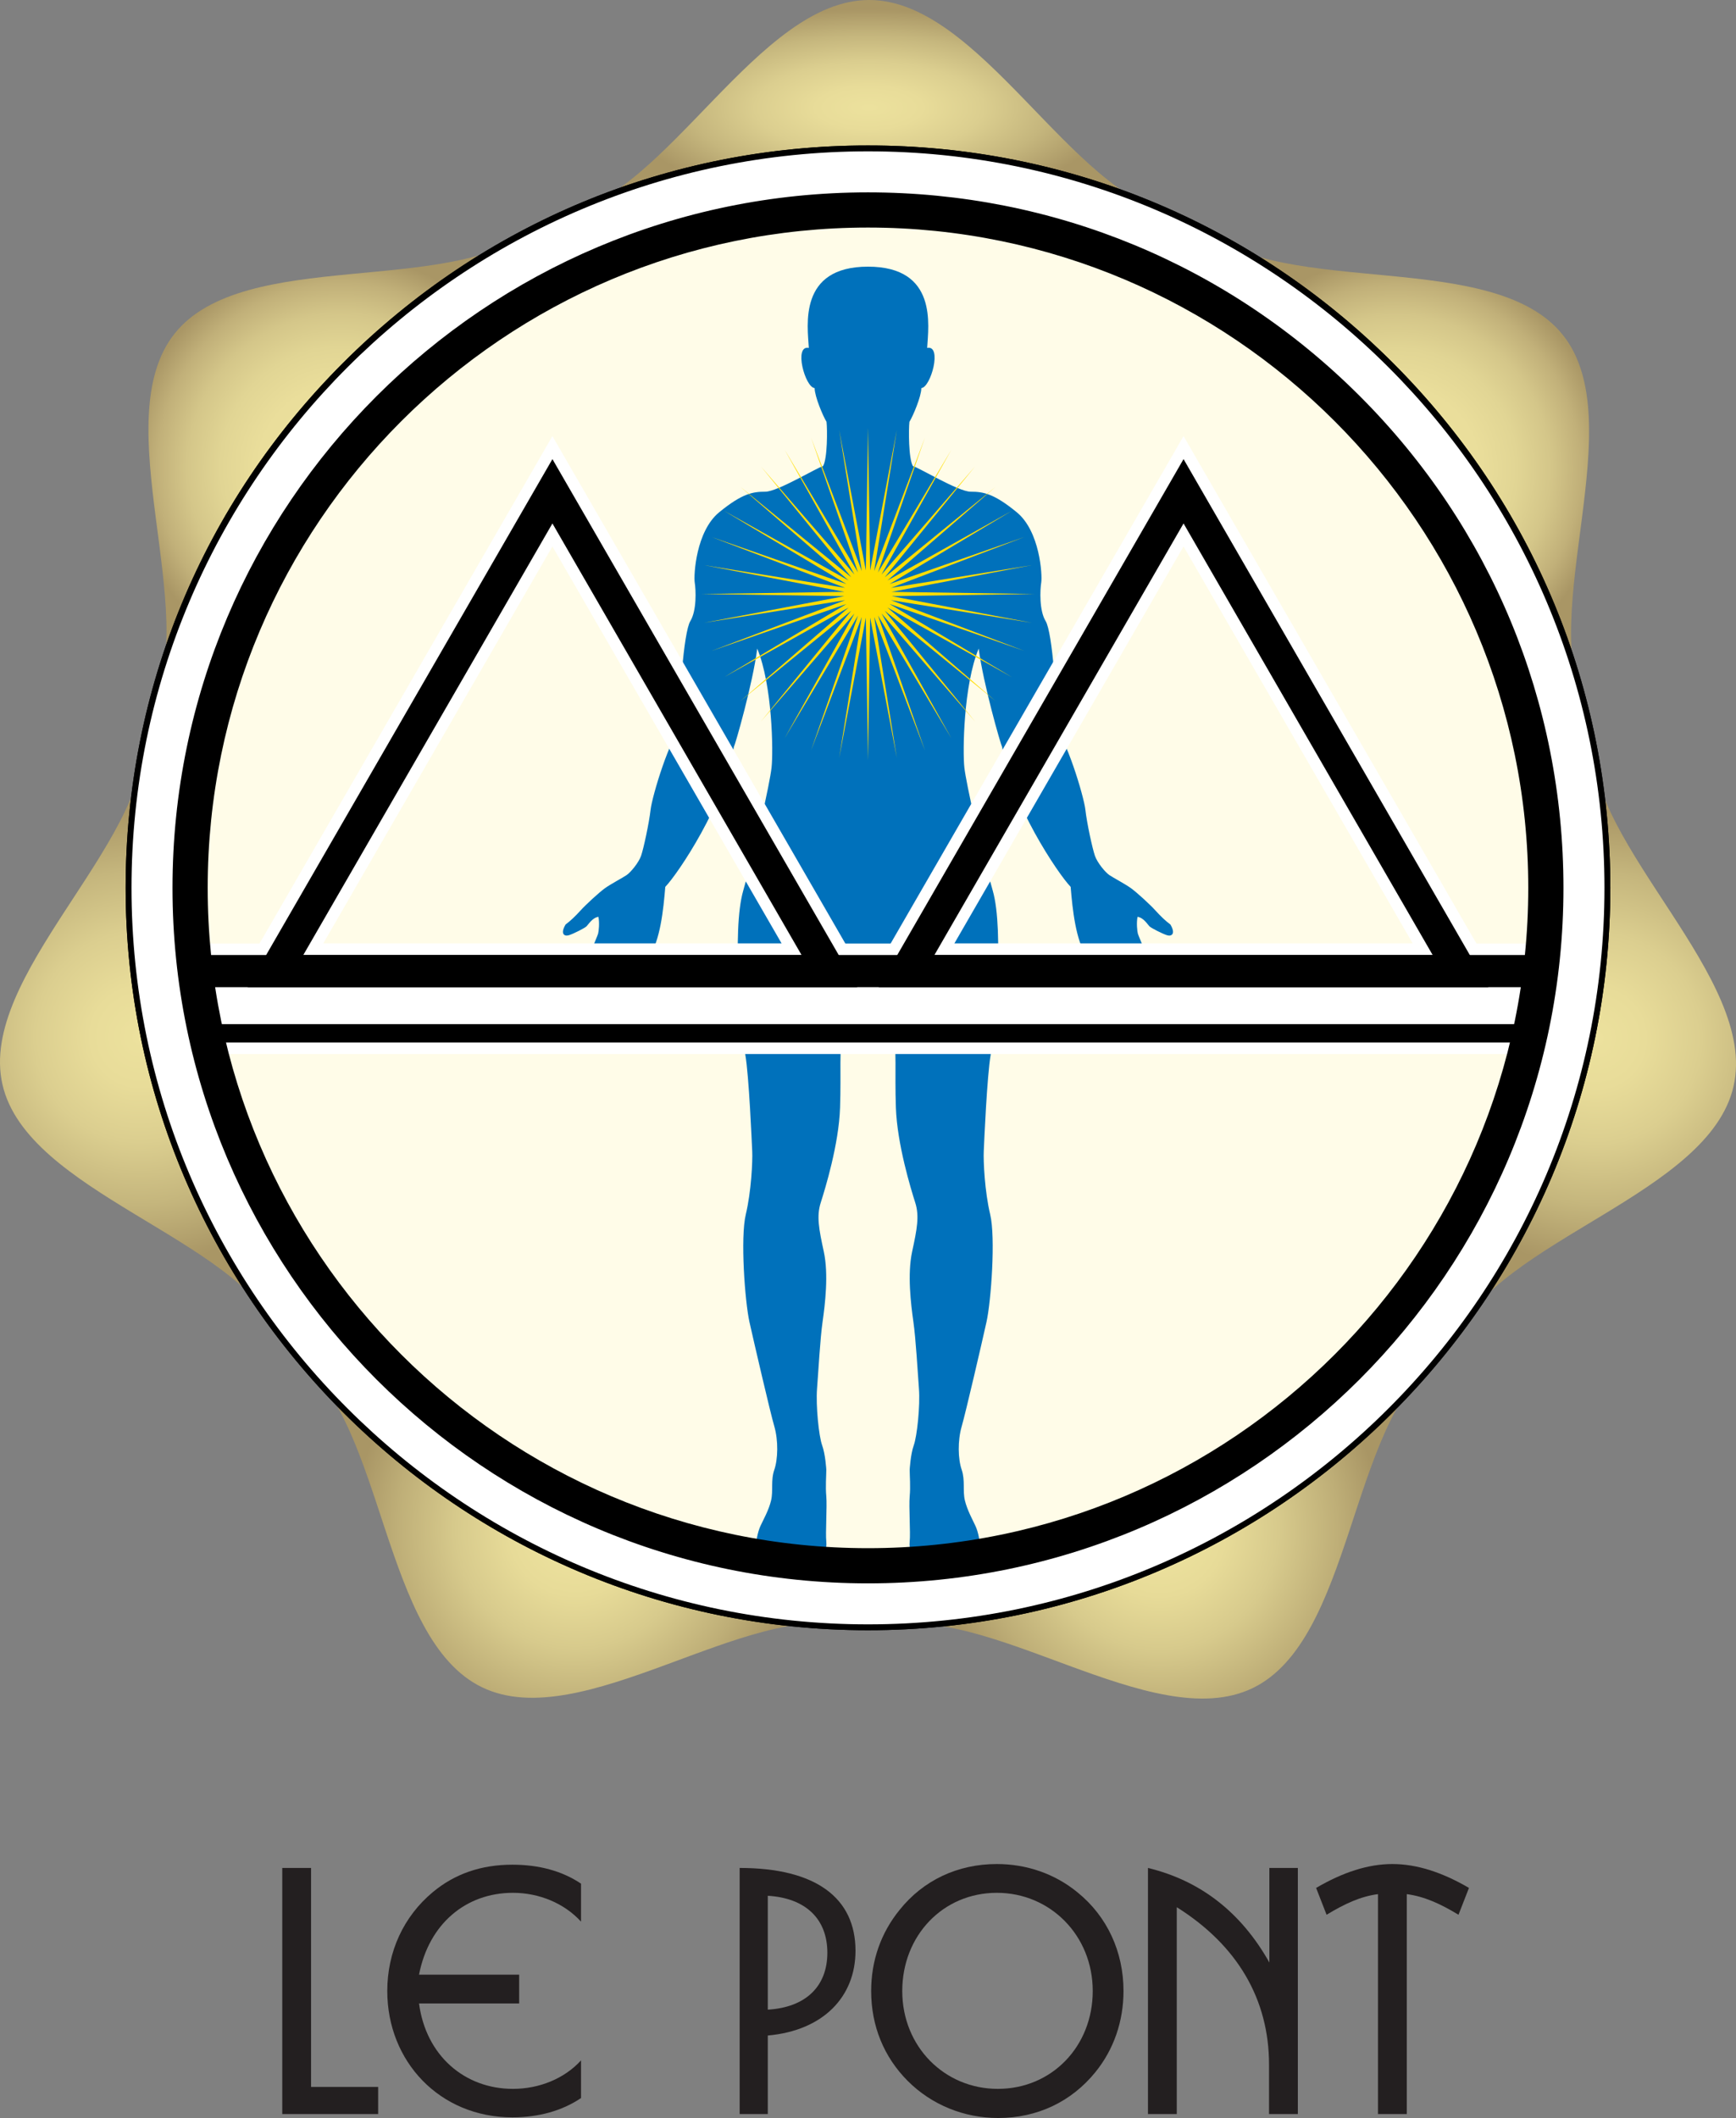 <?xml version="1.0" encoding="utf-8"?>
<!-- Generator: Adobe Illustrator 25.0.0, SVG Export Plug-In . SVG Version: 6.00 Build 0)  -->
<svg version="1.1" id="Calque_1" xmlns="http://www.w3.org/2000/svg" xmlns:xlink="http://www.w3.org/1999/xlink" x="0px" y="0px"
	 viewBox="0 0 500 610" style="enable-background:new 0 0 500 610;" xml:space="preserve">
<rect x="0" y="0" width="500" height="610" fill="#808080" stroke="none"/>
<style type="text/css">
	.st0{fill:url(#SVGID_1_);}
	.st1{fill:url(#SVGID_2_);}
	.st2{fill:url(#SVGID_3_);}
	.st3{fill:url(#SVGID_4_);}
	.st4{fill:url(#SVGID_5_);}
	.st5{fill:url(#SVGID_6_);}
	.st6{fill:url(#SVGID_7_);}
	.st7{fill:#FFFFFF;}
	.st8{fill:#FFFCE8;}
	.st9{fill:#0071BB;}
	.st10{fill:#FFDD00;}
	.st11{fill:#231F20;}
</style>
<g>
	
		<radialGradient id="SVGID_1_" cx="250.32" cy="30.987" r="72.75" gradientTransform="matrix(1 0 0 0.4 0 18.592)" gradientUnits="userSpaceOnUse">
		<stop  offset="0" style="stop-color:#ECE19D"/>
		<stop  offset="0.009" style="stop-color:#ECE19D"/>
		<stop  offset="0.01" style="stop-color:#ECE19D"/>
		<stop  offset="0.212" style="stop-color:#E8DC99"/>
		<stop  offset="0.452" style="stop-color:#DBCE8F"/>
		<stop  offset="0.711" style="stop-color:#C5B67D"/>
		<stop  offset="0.971" style="stop-color:#A99665"/>
	</radialGradient>
	<path class="st0" d="M162.051,61.974C192.286,56.003,218.348,0,250.332,0c31.969,0,58.036,56.003,88.256,61.974H162.051z"/>
	<radialGradient id="SVGID_2_" cx="98.274" cy="134.699" r="62.627" gradientUnits="userSpaceOnUse">
		<stop  offset="0.119" style="stop-color:#ECE19D"/>
		<stop  offset="0.378" style="stop-color:#EADE9B"/>
		<stop  offset="0.555" style="stop-color:#E1D594"/>
		<stop  offset="0.709" style="stop-color:#D4C689"/>
		<stop  offset="0.848" style="stop-color:#C1B079"/>
		<stop  offset="0.971" style="stop-color:#A99665"/>
	</radialGradient>
	<path class="st1" d="M43.723,203.708c14.162-27.348-13.362-82.638,6.59-107.649c19.929-25,79.96-10.465,103.477-30.368
		L43.723,203.708z"/>
	<radialGradient id="SVGID_3_" cx="40.379" cy="298.549" r="67.215" gradientUnits="userSpaceOnUse">
		<stop  offset="0" style="stop-color:#ECE19D"/>
		<stop  offset="0.009" style="stop-color:#ECE19D"/>
		<stop  offset="0.01" style="stop-color:#ECE19D"/>
		<stop  offset="0.212" style="stop-color:#E8DC99"/>
		<stop  offset="0.452" style="stop-color:#DBCE8F"/>
		<stop  offset="0.711" style="stop-color:#C5B67D"/>
		<stop  offset="0.971" style="stop-color:#A99665"/>
	</radialGradient>
	<path class="st2" d="M80.757,384.603c-12.546-28.127-72.945-41.084-80.049-72.254c-7.112-31.181,41.661-69.049,40.759-99.853
		L80.757,384.603z"/>
	<radialGradient id="SVGID_4_" cx="165.757" cy="440.401" r="65.899" gradientUnits="userSpaceOnUse">
		<stop  offset="0.119" style="stop-color:#ECE19D"/>
		<stop  offset="0.291" style="stop-color:#E7DB98"/>
		<stop  offset="0.522" style="stop-color:#D7CA8C"/>
		<stop  offset="0.786" style="stop-color:#BEAE77"/>
		<stop  offset="0.971" style="stop-color:#A99665"/>
	</radialGradient>
	<path class="st3" d="M245.294,468.428c-29.828-7.718-77.609,31.424-106.426,17.54c-28.803-13.87-28-75.629-52.648-94.14
		L245.294,468.428z"/>
	<radialGradient id="SVGID_5_" cx="333.877" cy="440.63" r="65.894" gradientUnits="userSpaceOnUse">
		<stop  offset="0.119" style="stop-color:#ECE19D"/>
		<stop  offset="0.291" style="stop-color:#E7DB98"/>
		<stop  offset="0.522" style="stop-color:#D7CA8C"/>
		<stop  offset="0.786" style="stop-color:#BEAE77"/>
		<stop  offset="0.971" style="stop-color:#A99665"/>
	</radialGradient>
	<path class="st4" d="M413.405,392.057c-24.636,18.519-23.834,80.266-52.638,94.144c-28.82,13.874-76.602-25.258-106.419-17.526
		L413.405,392.057z"/>
	<radialGradient id="SVGID_6_" cx="459.614" cy="299.078" r="67.218" gradientUnits="userSpaceOnUse">
		<stop  offset="0" style="stop-color:#ECE19D"/>
		<stop  offset="0.009" style="stop-color:#ECE19D"/>
		<stop  offset="0.01" style="stop-color:#ECE19D"/>
		<stop  offset="0.212" style="stop-color:#E8DC99"/>
		<stop  offset="0.452" style="stop-color:#DBCE8F"/>
		<stop  offset="0.711" style="stop-color:#C5B67D"/>
		<stop  offset="0.971" style="stop-color:#A99665"/>
	</radialGradient>
	<path class="st5" d="M458.512,213.023c-0.882,30.802,47.894,68.665,40.779,99.836c-7.102,31.182-67.491,44.135-80.062,72.274
		L458.512,213.023z"/>
	<radialGradient id="SVGID_7_" cx="402.175" cy="135.133" r="62.626" gradientUnits="userSpaceOnUse">
		<stop  offset="0.119" style="stop-color:#ECE19D"/>
		<stop  offset="0.378" style="stop-color:#EADE9B"/>
		<stop  offset="0.555" style="stop-color:#E1D594"/>
		<stop  offset="0.709" style="stop-color:#D4C689"/>
		<stop  offset="0.848" style="stop-color:#C1B079"/>
		<stop  offset="0.971" style="stop-color:#A99665"/>
	</radialGradient>
	<path class="st6" d="M346.661,66.125c23.518,19.883,83.56,5.358,103.477,30.358c19.94,25.001-7.565,80.296,6.601,107.659
		L346.661,66.125z"/>
</g>
<g>
	<path class="st7" d="M462.96,255.711c0,117.598-95.347,212.963-212.963,212.963c-117.619,0-212.966-95.365-212.966-212.963
		c0-117.622,95.347-212.97,212.966-212.97C367.612,42.741,462.96,138.089,462.96,255.711z"/>
	<path d="M249.997,469.519c-117.896,0-213.81-95.914-213.81-213.807c0-57.113,22.24-110.807,62.623-151.191
		c40.383-40.383,94.076-62.624,151.187-62.624c57.11,0,110.802,22.24,151.185,62.624c40.383,40.384,62.623,94.078,62.623,151.191
		C463.805,373.604,367.891,469.519,249.997,469.519z M249.997,43.585c-116.964,0-212.122,95.16-212.122,212.126
		c0,116.962,95.157,212.118,212.122,212.118c116.962,0,212.119-95.155,212.119-212.118
		C462.115,138.745,366.959,43.585,249.997,43.585z"/>
</g>
<g>
	<path class="st7" d="M462.96,255.711c0,117.598-95.347,212.963-212.963,212.963c-117.619,0-212.966-95.365-212.966-212.963
		c0-117.622,95.347-212.97,212.966-212.97C367.612,42.741,462.96,138.089,462.96,255.711z"/>
	<path d="M249.997,469.519c-117.896,0-213.81-95.914-213.81-213.807c0-57.113,22.24-110.807,62.623-151.191
		c40.383-40.383,94.076-62.624,151.187-62.624c57.11,0,110.802,22.24,151.185,62.624c40.383,40.384,62.623,94.078,62.623,151.191
		C463.805,373.604,367.891,469.519,249.997,469.519z M249.997,43.585c-116.964,0-212.122,95.16-212.122,212.126
		c0,116.962,95.157,212.118,212.122,212.118c116.962,0,212.119-95.155,212.119-212.118
		C462.115,138.745,366.959,43.585,249.997,43.585z"/>
</g>
<path class="st8" d="M445.236,255.711c0,107.818-87.398,195.242-195.239,195.242c-107.841,0-195.246-87.424-195.246-195.242
	c0-107.842,87.406-195.241,195.246-195.241C357.838,60.471,445.236,147.869,445.236,255.711z"/>
<path class="st9" d="M249.997,275.727c0,0,1.406-0.102,1.95,1.391c0.949,2.694,4.44,16.866,5.298,20.511
	c1.113,4.841,0.428,10.747,0.786,21.354c0.363,10.589,4.336,23.498,5.573,27.378c1.237,3.885,0.522,7.592-0.895,14.131
	c-1.406,6.535-0.342,15.184,0.357,20.139c0.711,4.942,1.243,14.488,1.611,19.351c0.369,4.887-0.532,13.608-1.493,16.277
	c-0.95,2.654-1.176,7.026-1.176,7.026c0,1.849,0.266,4.773,0,7.679c-0.271,2.912,0.266,10.603,0,12.99
	c-0.271,2.366,0.788,4.376,1.846,5.69c1.078,1.33,2.52,1.722,4.509,0.793c3.176,0,5.833,0.136,8.477-0.655
	c2.653-0.781,5.301-0.266,5.435-2.92c0.122-2.648-0.532-5.704-1.335-7.401c-0.792-1.734-2.362-4.522-3.032-7.312
	c-0.675-2.762,0.117-5.818-0.925-8.865c-1.063-3.042-1.192-8.354,0-12.456c1.18-4.09,5.823-24.11,7.141-30.067
	c1.33-5.955,2.659-24.392,1.064-31.012c-1.58-6.631-1.983-15.359-1.85-18.145c0.122-2.776,0.93-21.59,1.994-27.816
	c1.054-6.233,3.957-35.641,0.593-47.301c-3.38-11.663-7.628-30.736-8.165-35.374c-0.526-4.642-0.259-23.721,4.116-34.315
	c1.33,10.204,6.36,27.693,6.76,28.364c2.382,16.018,16.023,36.421,19.733,40.261c0.543,6.63,1.469,15.368,4.643,20.148
	c0.799,4.101,1.457,7.893,1.902,9.228c0.44,1.324,2.035,2.209,1.855-0.087c-0.189-2.305-0.444-6.1-0.709-6.892
	c-0.262-0.797,0.889-1.155,1.237,0.092c0.357,1.226,2.209,8.819,2.659,10.322c0.428,1.509,3.083,1.601,2.463-1.057
	c-0.614-2.649-2.035-8.211-2.381-9.54c-0.353-1.325,1.053-1.672,1.584-0.266c0.537,1.422,3.456,8.22,4.687,10.338
	c1.234,2.127,4.147,2.127,3.013-0.88c-1.167-3-3.984-8.302-4.437-9.621c-0.43-1.339,0.797-1.769,1.675-0.183
	c0.896,1.589,3.897,6.973,4.867,8.486c0.981,1.499,3.089,0.7,2.025-2.392c-1.044-3.088-5.552-13.518-5.732-14.233
	c-0.178-0.685-0.444-3.062-0.086-4.837c1.769,0.256,2.914,2.239,3.446,2.755c0.521,0.501,3.628,2.082,5.024,2.542
	c1.418,0.434,2.567-0.461,0.978-3.095c-1.32-0.97-2.736-2.304-4.244-3.967c-1.493-1.681-5.383-5.23-7.065-6.457
	c-1.687-1.227-5.112-3.012-6.267-3.804c-1.156-0.787-3.446-3.517-4.152-5.562c-0.699-2.03-2.294-9.249-2.74-13.221
	c-0.434-3.987-5.736-21.38-9.09-24.029c1.227-6.298-0.44-27.214-2.341-30.291c-1.898-3.094-1.638-9.034-1.284-11.177
	c0.333-2.136-0.385-14.724-7.031-20.189c-6.65-5.471-9.753-5.942-13.307-5.942c-3.573,0-15.199-7.127-16.627-7.361
	c-1.273-2.167-1.252-10.649-1.001-12.77c1.042-1.667,3.43-7.321,3.43-9.709c2.741-0.184,6.094-12.459,1.678-11.579
	c0.352-6.345,3.087-23.395-17.044-23.395c-20.14,0-17.398,17.05-17.04,23.395c-4.429-0.879-1.07,11.395,1.672,11.579
	c0,2.388,2.387,8.042,3.423,9.709c0.257,2.121,0.288,10.603-1.005,12.77c-1.403,0.235-13.056,7.361-16.619,7.361
	c-3.56,0-6.64,0.471-13.313,5.942c-6.656,5.465-7.346,18.053-7.024,20.189c0.35,2.143,0.616,8.083-1.281,11.177
	c-1.894,3.077-3.567,23.993-2.347,30.291c-3.358,2.649-8.651,20.042-9.082,24.029c-0.461,3.973-2.032,11.191-2.733,13.221
	c-0.718,2.045-3.009,4.775-4.16,5.562c-1.149,0.792-4.581,2.577-6.274,3.804c-1.69,1.226-5.561,4.776-7.063,6.457
	c-1.504,1.662-2.925,2.997-4.239,3.967c-1.582,2.634-0.459,3.529,0.957,3.095c1.429-0.461,4.506-2.041,5.044-2.542
	c0.536-0.516,1.684-2.499,3.442-2.755c0.359,1.775,0.091,4.152-0.086,4.837c-0.166,0.715-4.673,11.146-5.744,14.233
	c-1.058,3.093,1.071,3.891,2.04,2.392c0.972-1.513,3.96-6.897,4.847-8.486c0.898-1.585,2.127-1.155,1.68,0.183
	c-0.437,1.319-3.257,6.622-4.406,9.621c-1.149,3.007,1.76,3.007,3,0.88c1.226-2.117,4.143-8.916,4.682-10.338
	c0.525-1.406,1.928-1.058,1.582,0.266c-0.352,1.329-1.76,6.891-2.375,9.54c-0.623,2.659,2.022,2.567,2.476,1.057
	c0.437-1.502,2.286-9.095,2.646-10.322c0.358-1.247,1.491-0.889,1.233-0.092c-0.265,0.792-0.524,4.586-0.708,6.892
	c-0.167,2.296,1.427,1.411,1.859,0.087c0.431-1.335,1.097-5.127,1.897-9.228c3.178-4.781,4.103-13.518,4.637-20.148
	c3.72-3.84,17.365-24.243,19.739-40.261c0.406-0.671,5.436-18.16,6.747-28.364c4.371,10.593,4.647,29.673,4.118,34.315
	c-0.524,4.638-4.763,23.712-8.148,35.374c-3.373,11.66-0.461,41.068,0.598,47.301c1.068,6.227,1.85,25.04,1.988,27.816
	c0.134,2.786-0.27,11.514-1.85,18.145c-1.601,6.62-0.271,25.057,1.054,31.012c1.331,5.956,5.968,25.977,7.164,30.067
	c1.179,4.102,1.041,9.413,0,12.456c-1.076,3.046-0.275,6.102-0.938,8.865c-0.658,2.79-2.253,5.578-3.046,7.312
	c-0.789,1.697-1.458,4.753-1.324,7.401c0.132,2.654,2.788,2.139,5.43,2.92c2.65,0.791,5.308,0.655,8.483,0.655
	c1.989,0.929,3.439,0.537,4.504-0.793c1.054-1.314,2.111-3.325,1.857-5.69c-0.269-2.387,0.254-10.078,0-12.99
	c-0.269-2.906,0-5.83,0-7.679c0,0-0.236-4.372-1.197-7.026c-0.96-2.669-1.841-11.39-1.473-16.277
	c0.387-4.863,0.892-14.409,1.606-19.351c0.703-4.954,1.761-13.604,0.345-20.139c-1.415-6.538-2.127-10.246-0.88-14.131
	c1.238-3.881,5.223-16.789,5.562-27.378c0.351-10.607-0.33-16.513,0.793-21.354c0.85-3.645,4.352-17.817,5.309-20.511
	C248.588,275.625,249.997,275.727,249.997,275.727z"/>
<g>
	<rect x="56.26" y="271.743" class="st7" width="387.474" height="15.883"/>
	<rect x="56.26" y="294.962" width="387.474" height="5.294"/>
	<path class="st7" d="M252.641,287.625H65.578l93.531-162.016L252.641,287.625z M93.086,271.743h132.047l-66.023-114.366
		L93.086,271.743z"/>
	<path class="st7" d="M434.412,287.625H247.349l93.536-162.016L434.412,287.625z M274.857,271.743h132.047l-66.02-114.366
		L274.857,271.743z"/>
</g>
<g>
	<rect x="56.26" y="275.052" width="387.474" height="9.265"/>
	<rect x="56.26" y="291.653" class="st7" width="387.474" height="11.912"/>
	<rect x="56.26" y="294.962" width="387.474" height="5.294"/>
	<path d="M246.91,284.316H71.309l87.801-152.089L246.91,284.316z M87.355,275.052h143.508l-71.754-124.293L87.355,275.052z"/>
	<path d="M428.682,284.316H253.08l87.805-152.089L428.682,284.316z M269.127,275.052h143.508l-71.75-124.293L269.127,275.052z"/>
</g>
<rect x="60.406" y="286.321" class="st7" width="379.19" height="6.87"/>
<path d="M249.997,456.02c-110.453,0-200.313-89.857-200.313-200.308c0-110.45,89.86-200.308,200.313-200.308
	c53.51,0,103.814,20.834,141.643,58.664c37.83,37.83,58.663,88.133,58.663,141.644C450.303,366.162,360.446,456.02,249.997,456.02z
	 M249.997,65.537c-104.865,0-190.179,85.312-190.179,190.174c0,104.863,85.314,190.175,190.179,190.175
	c104.862,0,190.173-85.313,190.173-190.175C440.17,150.849,354.858,65.537,249.997,65.537z"/>
<polygon class="st10" points="297.925,171.074 256.803,171.692 297.204,179.379 256.6,172.854 295.038,187.475 256.201,173.949 
	291.494,195.06 255.605,174.978 286.702,201.891 254.825,175.906 280.811,207.782 253.898,176.685 273.981,212.574 252.869,177.281 
	266.398,216.117 251.774,177.681 258.302,218.284 250.613,177.884 249.997,219.005 249.379,177.884 241.694,218.285 
	248.218,177.681 233.596,216.118 247.125,177.282 226.01,212.573 246.1,176.688 219.177,207.777 245.176,175.911 213.287,201.882 
	244.399,174.986 208.499,195.048 243.804,173.957 204.96,187.464 243.405,172.861 202.798,179.372 243.201,171.695 202.08,171.074 
	243.201,170.457 202.8,162.772 243.404,169.296 204.965,154.678 243.803,168.201 208.507,147.095 244.398,167.174 213.298,140.265 
	245.176,166.248 219.188,134.374 246.101,165.471 226.018,129.582 247.127,164.877 233.601,126.039 248.219,164.479 
	241.696,123.874 249.38,164.276 249.997,123.154 250.613,164.276 258.302,123.875 251.773,164.479 266.397,126.042 252.868,164.878 
	273.979,129.585 253.898,165.474 280.807,134.375 254.826,166.254 286.697,140.262 255.606,167.182 291.489,147.089 256.202,168.21 
	295.035,154.671 256.601,169.303 297.203,162.767 256.803,170.46 "/>
<g>
	<g>
		<path class="st11" d="M81.297,537.985h8.296v63.063h19.321v7.821H81.297V537.985z"/>
		<path class="st11" d="M167.346,604.255c-5.468,3.674-12.161,5.556-19.796,5.556c-20.925,0-36.007-16.117-36.007-36.388
			c0-11.307,4.715-21.484,13.105-28.467c6.314-5.272,13.949-7.912,22.903-7.912c7.636,0,14.328,1.788,19.796,5.463v10.938
			c-4.808-5.284-12.066-8.3-19.607-8.3c-13.573,0-24.225,8.957-27.052,23.573h28.841v8.289h-28.841
			c1.978,14.987,13.1,24.603,27.052,24.603c7.541,0,14.799-2.924,19.607-8.202V604.255z"/>
		<path class="st11" d="M213.034,608.869v-70.884c21.869,0,33.366,8.581,33.366,23.852c0,13.284-9.33,22.993-25.26,24.408v22.625
			H213.034z M221.14,578.795c11.028-0.657,17.154-6.781,17.154-16.396c0-9.615-6.126-15.745-17.154-16.402V578.795z"/>
		<path class="st11" d="M259.115,550.05c6.784-8.484,16.683-13.195,27.996-13.195c8.58,0,16.78,2.829,23.282,8.202
			c8.482,6.882,13.196,17.059,13.196,28.366c0,8.768-2.827,16.881-8.108,23.384C308.6,605.284,298.798,610,287.484,610
			c-9.8,0-19.135-3.769-26.017-10.65c-6.878-6.882-10.556-15.839-10.556-25.927C250.911,564.66,253.74,556.648,259.115,550.05z
			 M287.392,601.611c15.552,0,27.337-12.254,27.337-28.188c0-16.023-12.255-28.277-27.618-28.277
			c-15.553,0-27.244,12.355-27.244,28.277C259.867,589.451,272.028,601.611,287.392,601.611z"/>
		<path class="st11" d="M330.634,537.985c15.173,3.676,26.865,12.823,34.969,27.235v-27.235h8.201v70.884h-8.298v-14.235
			c0-18.852-9.14-34.407-26.574-45.342v59.577h-8.297V537.985z"/>
		<path class="st11" d="M396.886,545.524c-5,0.663-9.523,2.733-14.806,5.941l-3.015-7.728c7.73-4.526,14.991-6.882,21.964-6.882
			c6.978,0,14.331,2.356,22.061,6.882l-3.018,7.728c-5.281-3.208-9.899-5.278-14.893-5.941v63.345h-8.293V545.524z"/>
	</g>
</g>
</svg>
